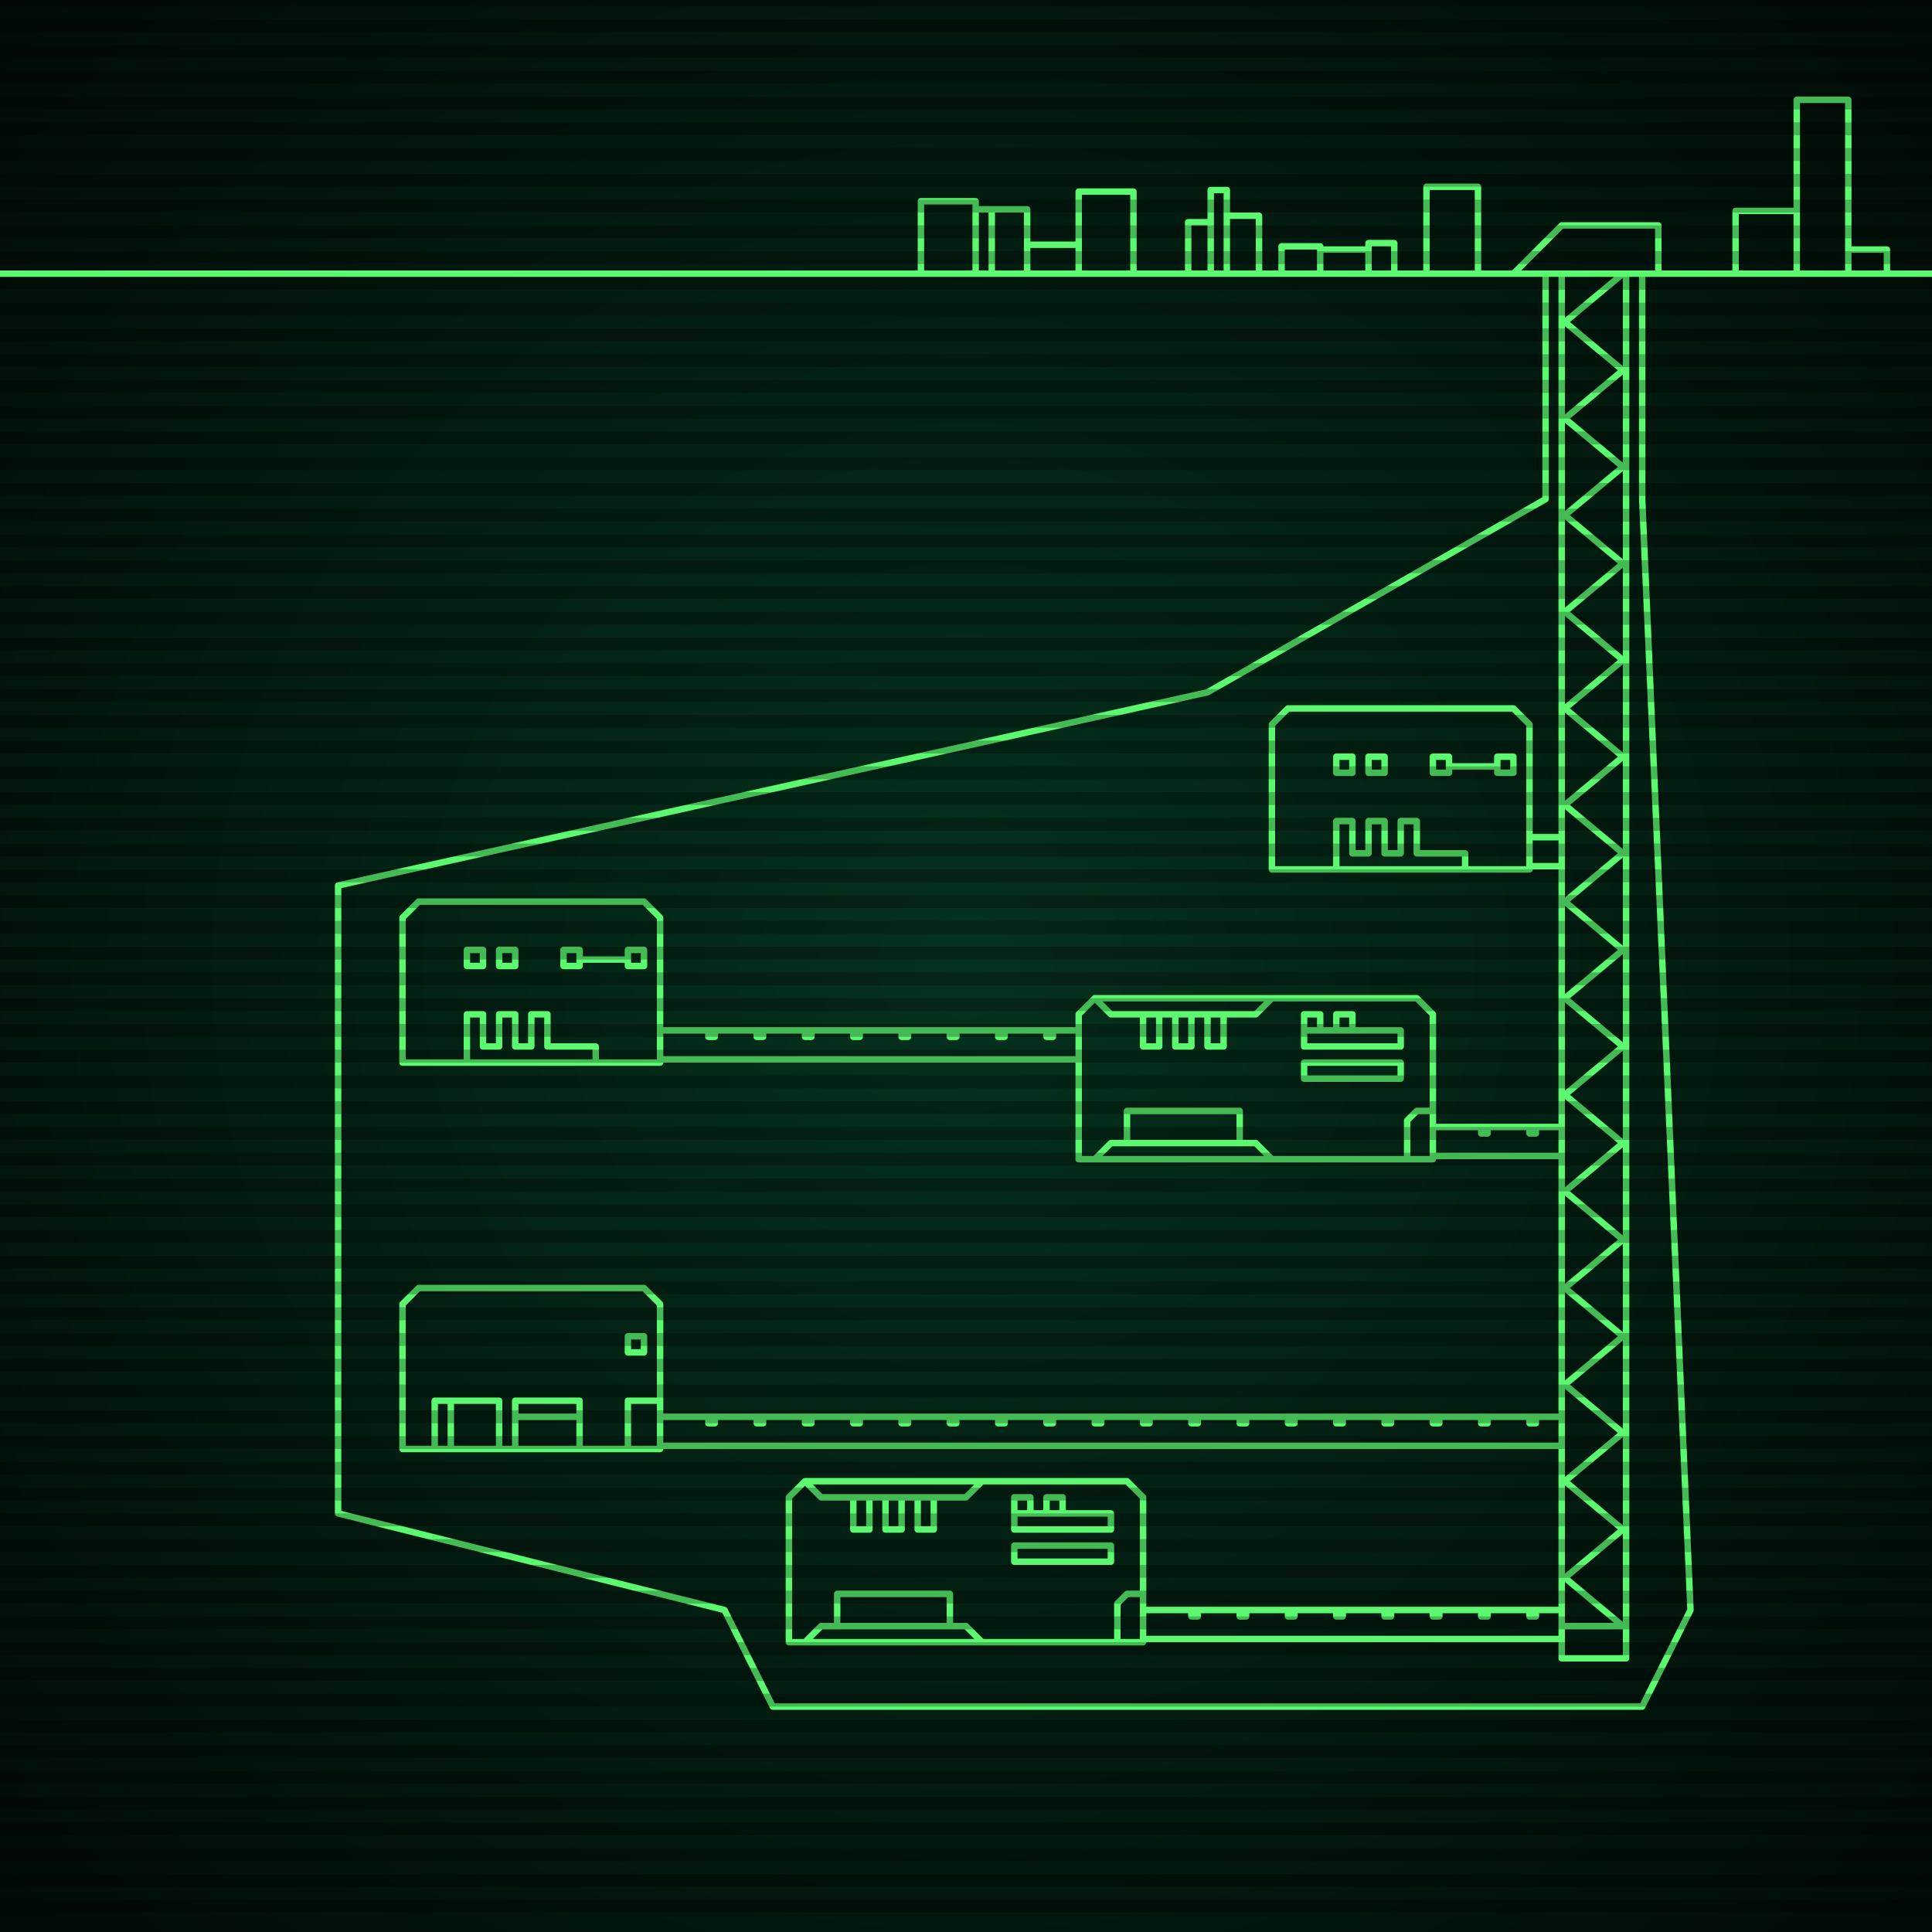 <svg xmlns="http://www.w3.org/2000/svg"
     width="600" height="600"
>

    <defs>
        <radialGradient id="screenGradient"
                        r="100%"
        >
            <stop offset="0%" stop-color="#05321e" />
            <stop offset="90%" stop-color="black" />

        </radialGradient>
    </defs>

    <rect
            fill="url(#screenGradient)"
            width="600" height="600" />


    <g id="monitor" >
        <g id="crt" class="on">
            <g id="terminal">
                <path
                        id="bunker-path"
                        style="fill: none;stroke: #5bf870;stroke-width:2px;stroke-linecap:round;stroke-linejoin:round;stroke-miterlimit:4;stroke-dasharray:none"
                        d="M -40,85 L 640,85 M 250,460 L 350,460 L 355,465 L 355,510 L 245,510 L 245,465 L 250,460 M 250,510 L 255,505 L 300,505 L 305,510 M 260,505 L 260,495 L 295,495 L 295,505 M 250,460 L 255,465 L 300,465 L 305,460 M 265,465 L 265,475 L 270,475 L 270,465 M 275,465 L 275,475 L 280,475 L 280,465 M 285,465 L 285,475 L 290,475 L 290,465 M 315,470 L 315,475 L 345,475 L 345,470 L 315,470 M 315,465 L 315,470 L 320,470 L 320,465 L 315,465 M 325,465 L 325,470 L 330,470 L 330,465 L 325,465 M 315,480 L 315,485 L 345,485 L 345,480 L 315,480 M 355,495 L 350,495 L 347,498 L 347,510 M 355,495 z M 130,280 L 200,280 L 205,285 L 205,330 L 125,330 L 125,285 L 130,280 M 195,300 L 195,295 L 200,295 L 200,300 L 195,300 M 195,298 L 180,298 M 175,300 L 175,295 L 180,295 L 180,300 L 175,300 M 155,300 L 155,295 L 160,295 L 160,300 L 155,300 M 145,300 L 145,295 L 150,295 L 150,300 L 145,300 M 145,330 L 145,315 L 150,315 L 150,325 L 155,325 L 155,315 L 160,315 L 160,325 L 165,325 L 165,315 L 170,315 L 170,325 L 175,325 L 185,325 L 185,330 z M 130,400 L 200,400 L 205,405 L 205,450 L 125,450 L 125,405 L 130,400 M 135,450 L 135,435 L 155,435 L 155,450 M 140,450 L 140,435 M 160,450 L 160,435 L 180,435 L 180,450 M 160,440 L 180,440 M 195,450 L 195,435 L 205,435 L 205,450 M 195,420 L 195,415 L 200,415 L 200,420 L 195,420 z M 340,310 L 440,310 L 445,315 L 445,360 L 335,360 L 335,315 L 340,310 M 340,360 L 345,355 L 390,355 L 395,360 M 350,355 L 350,345 L 385,345 L 385,355 M 340,310 L 345,315 L 390,315 L 395,310 M 355,315 L 355,325 L 360,325 L 360,315 M 365,315 L 365,325 L 370,325 L 370,315 M 375,315 L 375,325 L 380,325 L 380,315 M 405,320 L 405,325 L 435,325 L 435,320 L 405,320 M 405,315 L 405,320 L 410,320 L 410,315 L 405,315 M 415,315 L 415,320 L 420,320 L 420,315 L 415,315 M 405,330 L 405,335 L 435,335 L 435,330 L 405,330 M 445,345 L 440,345 L 437,348 L 437,360 M 445,345 z M 400,220 L 470,220 L 475,225 L 475,270 L 395,270 L 395,225 L 400,220 M 465,240 L 465,235 L 470,235 L 470,240 L 465,240 M 465,238 L 450,238 M 445,240 L 445,235 L 450,235 L 450,240 L 445,240 M 425,240 L 425,235 L 430,235 L 430,240 L 425,240 M 415,240 L 415,235 L 420,235 L 420,240 L 415,240 M 415,270 L 415,255 L 420,255 L 420,265 L 425,265 L 425,255 L 430,255 L 430,265 L 435,265 L 435,255 L 440,255 L 440,265 L 445,265 L 455,265 L 455,270 z M 470,85 L 485,70 L 515,70 L 515,85 M 485,85 L 485,515 L 505,515 L 505,85 M 485,85 L 504,85 L 486,100 L 504,115 L 486,130 L 504,145 L 486,160 L 504,175 L 486,190 L 504,205 L 486,220 L 504,235 L 486,250 L 504,265 L 486,280 L 504,295 L 486,310 L 504,325 L 486,340 L 504,355 L 486,370 L 504,385 L 486,400 L 504,415 L 486,430 L 504,445 L 486,460 L 504,475 L 486,490 L 504,505 L 486,505 M 355,500 L 485,500 M 485,509 L 355,509 M 370,500 L 370,502 L 372,502 L 372,500 M 385,500 L 385,502 L 387,502 L 387,500 M 400,500 L 400,502 L 402,502 L 402,500 M 415,500 L 415,502 L 417,502 L 417,500 M 430,500 L 430,502 L 432,502 L 432,500 M 445,500 L 445,502 L 447,502 L 447,500 M 460,500 L 460,502 L 462,502 L 462,500 M 475,500 L 475,502 L 477,502 L 477,500 M 205,320 L 335,320 M 335,329 L 205,329 M 220,320 L 220,322 L 222,322 L 222,320 M 235,320 L 235,322 L 237,322 L 237,320 M 250,320 L 250,322 L 252,322 L 252,320 M 265,320 L 265,322 L 267,322 L 267,320 M 280,320 L 280,322 L 282,322 L 282,320 M 295,320 L 295,322 L 297,322 L 297,320 M 310,320 L 310,322 L 312,322 L 312,320 M 325,320 L 325,322 L 327,322 L 327,320 M 205,440 L 485,440 M 485,449 L 205,449 M 220,440 L 220,442 L 222,442 L 222,440 M 235,440 L 235,442 L 237,442 L 237,440 M 250,440 L 250,442 L 252,442 L 252,440 M 265,440 L 265,442 L 267,442 L 267,440 M 280,440 L 280,442 L 282,442 L 282,440 M 295,440 L 295,442 L 297,442 L 297,440 M 310,440 L 310,442 L 312,442 L 312,440 M 325,440 L 325,442 L 327,442 L 327,440 M 340,440 L 340,442 L 342,442 L 342,440 M 355,440 L 355,442 L 357,442 L 357,440 M 370,440 L 370,442 L 372,442 L 372,440 M 385,440 L 385,442 L 387,442 L 387,440 M 400,440 L 400,442 L 402,442 L 402,440 M 415,440 L 415,442 L 417,442 L 417,440 M 430,440 L 430,442 L 432,442 L 432,440 M 445,440 L 445,442 L 447,442 L 447,440 M 460,440 L 460,442 L 462,442 L 462,440 M 475,440 L 475,442 L 477,442 L 477,440 M 445,350 L 485,350 M 485,359 L 445,359 M 460,350 L 460,352 L 462,352 L 462,350 M 475,350 L 475,352 L 477,352 L 477,350 M 475,260 L 485,260 M 485,269 L 475,269 z M 255,530 L 510,530 L 525,500 M 510,85 L 510,155 L 525,500 M 495,530 L 240,530 L 225,500 L 105,470 M 480,85 L 480,155 L 375,215 L 105,275 L 105,470 M 286,85 L 286,62.5 L 303,62.5 L 303,85 M 303,85 L 303,65 L 308,65 L 308,85 M 308,85 L 308,65 L 319,65 L 319,85 M 319,85 L 319,76 L 335,76 L 335,85 M 335,85 L 335,59.5 L 352,59.5 L 352,85 M 369,85 L 369,69 L 376,69 L 376,85 M 376,85 L 376,59 L 381,59 L 381,85 M 381,85 L 381,67 L 391,67 L 391,85 M 398,85 L 398,76.5 L 410,76.5 L 410,85 M 410,85 L 410,77.5 L 425,77.5 L 425,85 M 425,85 L 425,75.5 L 433,75.5 L 433,85 M 443,85 L 443,58 L 459,58 L 459,85 M 539,85 L 539,65.5 L 558,65.5 L 558,85 M 558,85 L 558,31 L 574,31 L 574,85 M 574,85 L 574,77.5 L 586,77.5 L 586,85 "

                />
            </g>
        </g>
    </g>

    <g id="stripes"
    >
        <path
                id="stripe-path"
                style="stroke: rgba(0, 0, 0, 0.25);stroke-width:4px;"
                d="M 0,0 L 600,0 M 0,8 L 600,8 M 0,16 L 600,16 M 0,24 L 600,24 M 0,32 L 600,32 M 0,40 L 600,40 M 0,48 L 600,48 M 0,56 L 600,56 M 0,64 L 600,64 M 0,72 L 600,72 M 0,80 L 600,80 M 0,88 L 600,88 M 0,96 L 600,96 M 0,104 L 600,104 M 0,112 L 600,112 M 0,120 L 600,120 M 0,128 L 600,128 M 0,136 L 600,136 M 0,144 L 600,144 M 0,152 L 600,152 M 0,160 L 600,160 M 0,168 L 600,168 M 0,176 L 600,176 M 0,184 L 600,184 M 0,192 L 600,192 M 0,200 L 600,200 M 0,208 L 600,208 M 0,216 L 600,216 M 0,224 L 600,224 M 0,232 L 600,232 M 0,240 L 600,240 M 0,248 L 600,248 M 0,256 L 600,256 M 0,264 L 600,264 M 0,272 L 600,272 M 0,280 L 600,280 M 0,288 L 600,288 M 0,296 L 600,296 M 0,304 L 600,304 M 0,312 L 600,312 M 0,320 L 600,320 M 0,328 L 600,328 M 0,336 L 600,336 M 0,344 L 600,344 M 0,352 L 600,352 M 0,360 L 600,360 M 0,368 L 600,368 M 0,376 L 600,376 M 0,384 L 600,384 M 0,392 L 600,392 M 0,400 L 600,400 M 0,408 L 600,408 M 0,416 L 600,416 M 0,424 L 600,424 M 0,432 L 600,432 M 0,440 L 600,440 M 0,448 L 600,448 M 0,456 L 600,456 M 0,464 L 600,464 M 0,472 L 600,472 M 0,480 L 600,480 M 0,488 L 600,488 M 0,496 L 600,496 M 0,504 L 600,504 M 0,512 L 600,512 M 0,520 L 600,520 M 0,528 L 600,528 M 0,536 L 600,536 M 0,544 L 600,544 M 0,552 L 600,552 M 0,560 L 600,560 M 0,568 L 600,568 M 0,576 L 600,576 M 0,584 L 600,584 M 0,592 L 600,592 z"
        />
    </g>
</svg>